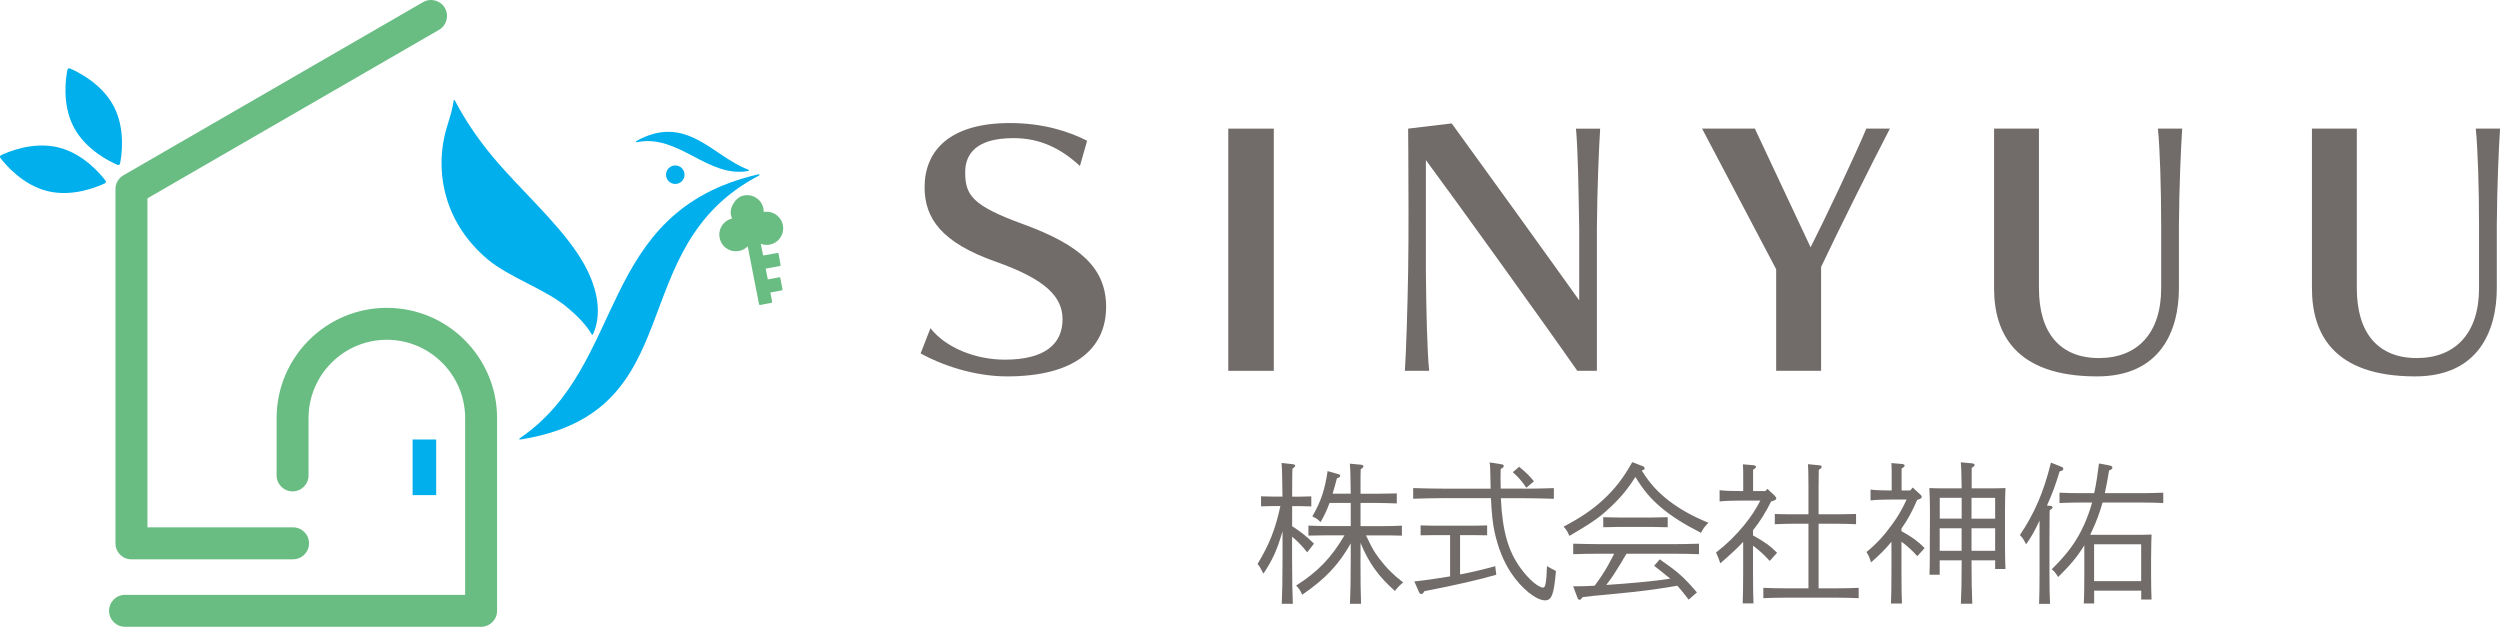 <?xml version="1.0" encoding="UTF-8"?> <svg xmlns="http://www.w3.org/2000/svg" id="_レイヤー_2" data-name="レイヤー_2" viewBox="0 0 421.16 105.59"><defs><style> .cls-1 { fill: #716c6a; } .cls-2 { fill: #00afec; } .cls-3 { fill: #69bd83; } </style></defs><g id="_レイヤー_1-2" data-name="レイヤー_1"><g><g><g><path class="cls-1" d="M156.75,55.29c2.59,3.31,7.62,5.3,12.53,5.3,6.9,0,9.72-2.76,9.72-6.79,0-3.7-2.65-6.68-11.26-9.72-9.11-3.2-11.98-7.29-11.98-12.53,0-6.18,4.25-10.82,14.35-10.82,5.58,0,9.88,1.38,13.03,2.98l-1.21,4.25c-3.31-3.04-6.79-4.69-11.21-4.69-6.35,0-8.12,2.76-8.12,5.74,0,3.86,1.16,5.63,9.83,8.78,9.66,3.53,13.91,7.45,13.91,13.91,0,7.07-5.36,11.71-16.67,11.71-5.58,0-11.1-1.93-14.58-3.87l1.66-4.25Z"></path><path class="cls-1" d="M206.92,62.47V21.67h7.67v40.8h-7.67Z"></path><path class="cls-1" d="M265.72,62.47c-4.91-7.07-21.31-29.87-25.51-35.5v18.66c.05,6.57.22,13.53.55,16.84h-4.09c.22-3.42.44-10.21.55-16.73.06-3.09.06-6.85.06-10.38,0-7.12-.06-13.69-.06-13.69l7.34-.88c4.58,6.29,17.56,24.29,21.48,29.81v-12.09c-.11-6.57-.22-13.53-.55-16.84h4.08c-.22,3.42-.5,10.21-.55,16.73v24.07h-3.31Z"></path><path class="cls-1" d="M299.22,62.47v-17.11l-12.48-23.69h8.89l9.39,19.99c2.37-4.64,7.56-15.62,9.39-19.99h3.97c-2.93,5.63-8.89,17.56-11.59,23.3v17.5h-7.56Z"></path><path class="cls-1" d="M364.08,38.07c0-6.62-.22-13.08-.55-16.4h4.09c-.22,3.42-.5,9.66-.55,16.29v10.6c0,7.07-3.04,14.85-13.75,14.85-13.86,0-17.39-7.29-17.39-14.85v-26.89h7.56v26.89c0,7.62,3.64,11.76,10.1,11.76s10.49-4.14,10.49-11.76v-10.49Z"></path><path class="cls-1" d="M417.63,38.07c0-6.62-.22-13.08-.55-16.4h4.09c-.22,3.42-.5,9.66-.55,16.29v10.6c0,7.07-3.04,14.85-13.75,14.85-13.86,0-17.39-7.29-17.39-14.85v-26.89h7.56v26.89c0,7.62,3.64,11.76,10.1,11.76s10.49-4.14,10.49-11.76v-10.49Z"></path></g><g><path class="cls-1" d="M217.67,88.64c1.44.92,2.51,1.77,3.69,2.95l-1.15,1.46c-.69-.92-1.72-1.98-2.54-2.64v3.82c0,3.36.05,5.85.13,7.49h-1.87c.08-1.67.13-4.18.13-7.49v-4.72c-1,3.39-1.67,4.75-3.21,7.13-.59-1.1-.59-1.13-1-1.64,1.98-3.26,3-5.82,3.85-9.75h-1.21c-.69,0-1.51.03-2.05.05v-1.69c.56.03,1.49.05,2.05.05h1.56c-.03-3.08-.08-4.98-.15-5.67l1.9.21c.23.03.39.1.39.26,0,.13-.13.28-.46.49-.03.8-.03.87-.05,4.72h1.18c.54,0,1.46-.03,2.05-.05v1.69c-.56-.03-1.36-.05-2.05-.05h-1.18v3.39ZM229.19,94.23c0,3.36.03,5.85.1,7.49h-1.87c.08-1.67.13-4.18.13-7.49v-2.69c-2.03,3.62-4.36,6.05-8.18,8.65-.33-.74-.54-1.08-1.03-1.54,3.67-2.33,5.93-4.67,8.16-8.47h-3c-.85,0-2.28.03-3.08.05v-1.69c.77.05,2.1.08,3.08.08h4.05v-3.9h-3.57c-.44,1.23-.92,2.23-1.51,3.23-.51-.49-.62-.56-1.39-.97,1.44-2.44,2.13-4.54,2.57-7.62l1.72.49c.31.08.41.15.41.28,0,.21-.08.26-.56.46-.26.98-.49,1.82-.72,2.57h3.05c-.03-2.74-.08-4.44-.15-5.05l1.9.18c.26.03.39.13.39.26,0,.15-.13.28-.46.49-.03.74-.03.87-.03,4.13h3.03c1,0,2.31-.03,3.08-.05v1.69c-.77-.03-2.23-.08-3.08-.08h-3.03v3.9h3.92c.98,0,2.31-.03,3.05-.08v1.69c-.77-.03-2.21-.05-3.05-.05h-3c1.18,2.46,1.36,2.72,2.23,3.9,1.26,1.64,2.33,2.72,4.03,4.03-.59.49-1,.9-1.38,1.44-2.72-2.41-4.39-4.67-5.8-8.11v2.8Z"></path><path class="cls-1" d="M256.66,82.33c1.51,0,3.77-.05,5.11-.1v1.8c-1.33-.05-3.59-.1-5.11-.1h-3.82c.26,5.59,1.26,9,3.41,11.9,1.31,1.77,2.92,3.16,3.72,3.16.38,0,.54-.85.64-3.62.41.26.9.51,1.51.82-.33,3.93-.72,4.95-1.82,4.95-1.51,0-4-2-5.77-4.67-1.26-1.92-2.15-4.16-2.74-6.8-.33-1.49-.51-3.31-.62-5.75h-8c-1.49,0-3.75.05-5.1.1v-1.8c1.36.05,3.62.1,5.1.1h7.95c0-.41-.03-.82-.03-1.26-.03-2.1-.05-2.67-.15-3.16l1.98.31c.31.05.41.13.41.28,0,.18-.13.33-.51.51-.03.74-.03,1.05-.03,1.8l.03,1.51h3.85ZM245.96,96.77c2.05-.38,4.05-.87,5.93-1.39l.18,1.44c-2.59.77-7.03,1.8-12.11,2.77-.21.36-.36.49-.54.49-.1,0-.28-.13-.36-.31l-.8-1.82c1.98-.21,4-.51,6.03-.85v-6.95h-2.92l-2.05.03v-1.67c.56.03,1.49.05,2.05.05h7.11c.56,0,1.49-.03,2.05-.05v1.67l-2.05-.03h-2.51v6.62ZM255.92,78.63c1.15.95,1.82,1.59,2.49,2.46l-1.28,1.08c-.72-1.08-1.36-1.82-2.28-2.62l1.08-.92Z"></path><path class="cls-1" d="M276.57,78.45c.36.13.49.26.49.44s-.1.26-.49.38c1.38,2.18,2.59,3.51,4.44,4.98,1.9,1.46,3.85,2.59,6.8,3.82-.56.56-.85.92-1.26,1.69-2.87-1.46-4.98-2.8-6.77-4.31-1.74-1.49-2.87-2.82-4.28-5.1-1.28,2.05-2.59,3.62-4.49,5.36-1.69,1.56-3,2.46-6.62,4.57-.33-.74-.49-1.03-.98-1.56,2.95-1.56,4.72-2.77,6.54-4.41,2.1-1.92,3.51-3.75,5.03-6.46l1.59.62ZM284.47,101c-.85-1.1-1.39-1.77-1.9-2.33-2.51.44-4.1.67-7.36,1.05q-.95.1-5.13.51c-1.28.1-1.54.13-3.44.36-.23.31-.41.46-.54.46s-.28-.15-.36-.36l-.72-1.92h.85c.62,0,1.56-.03,2.77-.1.82-1.1,1.59-2.23,2.26-3.44.36-.64.69-1.28,1.03-1.95h-2.28c-1.26,0-3.51.03-4.62.08v-1.77c1.05.03,3.28.08,4.62.08h11.98c1.41,0,3.46-.03,4.59-.08v1.77c-1.18-.05-3.23-.08-4.59-.08h-7.62c-.36.59-.64,1.05-.82,1.39-1.18,1.92-1.56,2.54-2.59,3.87.87-.05,1.8-.13,2.8-.2,3.46-.28,5.54-.49,7.98-.85-.64-.54-1.46-1.18-2.72-2.18l.95-1.08c3.1,2.15,3.98,2.92,6.26,5.57l-1.38,1.21ZM280.95,88.82c-.72-.03-1.8-.05-2.57-.05h-5.72c-.74,0-1.82.03-2.57.05v-1.69c.74.03,1.82.05,2.57.05h5.72c.77,0,1.85-.03,2.57-.05v1.69Z"></path><path class="cls-1" d="M298.96,83.53c.23.2.28.28.28.41,0,.23-.21.36-.87.54-.85,1.72-1.85,3.36-3.05,4.85v.87c1.95,1.08,2.92,1.77,4.05,2.92l-1.23,1.38c-.85-.95-1.69-1.72-2.82-2.57v4.46c0,2.36.03,4.13.08,5.26h-1.82c.05-1.13.08-2.9.08-5.26v-5.11c-.95,1.05-2.05,2.05-3.85,3.62-.26-.8-.41-1.15-.72-1.82,1.87-1.46,3.21-2.77,4.72-4.59,1.1-1.36,1.82-2.41,2.75-4.16h-3.1c-1.74,0-2.95.05-3.77.15v-1.9c.82.1,2.03.15,3.77.15h.21v-2.15c0-1.15,0-1.46-.05-2.36l1.74.15c.31.03.46.13.46.26,0,.15-.13.31-.49.51v3.59h2.08l.33-.38,1.23,1.15ZM304.66,88.23h-2.59c-.85,0-2.31.05-3.08.08v-1.72c.77.03,2.08.05,3.08.05h2.59v-4.59c0-2.03-.03-3.1-.08-3.85l1.87.18c.28.03.44.1.44.26s-.13.28-.49.51l-.03,2.9v4.59h3.23c1,0,2.31-.03,3.08-.05v1.72c-.77-.03-2.23-.08-3.08-.08h-3.23v10.88h3.16c1.05,0,2.64-.03,3.59-.08v1.74c-.95-.05-2.54-.08-3.59-.08h-8.9c-1.05,0-2.59.03-3.57.08v-1.74c.98.05,2.51.08,3.57.08h4.03v-10.88Z"></path><path class="cls-1" d="M323.46,83.27c.23.2.28.31.28.44,0,.21-.18.33-.77.51-.72,1.69-1.56,3.33-2.64,4.82v.44c1.85,1.03,2.82,1.74,3.9,2.85l-1.23,1.36c-.82-.92-1.62-1.64-2.67-2.44v5.16c0,2.36.03,4.13.08,5.26h-1.85c.05-1.13.08-2.9.08-5.26v-5.13c-1.05,1.26-2.1,2.31-3.44,3.46-.28-.9-.41-1.18-.77-1.74,1.72-1.41,3-2.8,4.41-4.77.92-1.26,1.62-2.49,2.36-4.08h-2.31c-1.74,0-2.95.05-3.77.15v-1.82c.8.1,1.92.15,3.56.15v-2.26c0-1.15,0-1.49-.05-2.36l1.77.15c.31.03.46.13.46.26,0,.15-.15.31-.51.51v3.69h1.46l.41-.49,1.23,1.13ZM326.77,94.41v2.41h-1.72c.05-.98.05-2.33.05-4.49l.03-6.03c0-1.46-.05-3.26-.1-4.08.69.03,1.31.05,2.21.05h3.23c-.03-2.33-.08-3.82-.15-4.39l1.95.18c.23.03.38.13.38.26,0,.15-.13.28-.49.51v3.44h3.51c.9,0,1.51-.03,2.18-.05-.05.82-.08,2.62-.08,4.08v5.05c0,2.18.03,3.51.08,4.51h-1.74v-1.46h-3.98c0,3.23.05,5.67.13,7.31h-1.92c.08-1.64.13-4.08.13-7.31h-3.69ZM330.47,83.86h-3.69v3.51h3.69v-3.51ZM326.77,88.99v3.8h3.69v-3.8h-3.69ZM336.11,87.38v-3.51h-3.98v3.51h3.98ZM332.13,92.79h3.98v-3.8h-3.98v3.8Z"></path><path class="cls-1" d="M345.37,85.2c.26.03.41.13.41.28,0,.13-.15.28-.49.49q0,.49-.03,4.39v6.11c0,2.39.03,4.05.1,5.26h-1.85c.05-1.15.08-2.9.08-5.26v-8.77c-.85,1.8-1.23,2.49-2.26,4-.46-.87-.56-1.08-1.05-1.56,2.49-3.72,4-7.23,5.23-12.21l1.72.69c.26.1.36.2.36.36,0,.21-.08.28-.62.44-.77,2.51-1.15,3.54-2.13,5.75l.51.05ZM360.28,90.1c.9,0,1.51-.03,2.18-.05q-.05.85-.08,4.08v2.36c0,2.05.03,3.54.08,4.51h-1.74v-1.49h-7.93v2.15h-1.74c.05-1.05.08-2.41.08-4.51v-5.28c-1.1,1.82-2.41,3.39-4.41,5.34-.36-.62-.69-1-1.08-1.31,2.67-2.62,4.21-4.72,5.49-7.57.51-1.18.95-2.33,1.31-3.67h-1.9c-1.08,0-2.51.03-3.59.08v-1.74c1,.05,2.46.08,3.59.08h2.26c.36-1.67.59-3.33.8-5l1.77.33c.36.08.49.18.49.36,0,.2-.1.31-.56.49-.23,1.46-.46,2.69-.72,3.82h6.26c1.03,0,2.69-.05,3.59-.08v1.74c-.95-.05-2.62-.08-3.59-.08h-6.64c-.46,1.67-1,3.1-1.72,4.67-.13.26-.26.51-.36.77h8.18ZM360.71,97.9v-6.21h-7.93v6.21h7.93Z"></path></g></g><g><g><g><path class="cls-2" d="M82.2,43.73c-7.09-5.94-8.77-13.98-7.36-20.6.44-2.09,1.33-4.09,1.58-6.21,0-.07.16-.07.2,0,1.69,3.23,3.83,6.42,6.4,9.5,4.58,5.49,10.51,10.65,14.29,16.3,2.99,4.47,4.44,9.49,2.58,13.63-.03.06-.17.05-.21-.02-.94-1.64-2.48-3.18-4.21-4.62-3.6-2.99-9.7-4.99-13.28-7.99Z"></path><path class="cls-2" d="M127.82,29.35c-27.53,6.33-21.97,32.1-40.29,44.5-.1.07-.03.22.09.2,29.27-4.61,16.88-32.3,40.27-44.49.11-.06.05-.23-.07-.2Z"></path><circle class="cls-2" cx="113.76" cy="29.43" r="1.56"></circle><path class="cls-2" d="M126.08,28.59c-6.02-2.25-10.44-9.54-18.88-4.83-.11.06-.05.23.07.2,7.04-1.48,11.94,6.1,18.81,4.84.12-.02.11-.17,0-.21Z"></path></g><path class="cls-3" d="M123.32,36.8c-.3-.69-.41-1.49.31-2.64.34-.54.84-1,1.46-1.17,1.61-.46,3.23.56,3.53,2.17.03.19.05.37.05.55,1.69-.29,3.3,1.01,3.27,2.83-.02.99-.6,1.92-1.48,2.39-.79.41-1.59.4-2.29.14l.39,1.97,2.42-.43c.08-.01.16.04.18.12l.34,1.91c.01.08-.04.16-.12.18l-2.39.43.36,1.82,1.93-.36c.08-.02.16.04.18.12l.36,1.91c.02.08-.04.16-.12.18l-1.92.36.3,1.55c.02.08-.04.16-.12.18l-1.91.37c-.08.02-.16-.04-.18-.12l-1.91-9.77c-.53.54-1.29.88-2.17.83-1-.05-1.92-.67-2.34-1.58-.78-1.68.19-3.53,1.88-3.93Z"></path></g><path class="cls-3" d="M49.36,94.23h-27.22c-1.49,0-2.69-1.2-2.69-2.69V31.86c0-.96.51-1.85,1.34-2.33L71.27.36c1.29-.74,2.93-.3,3.68.98.74,1.29.3,2.93-.98,3.68l-49.13,28.39v55.43h24.53c1.49,0,2.69,1.2,2.69,2.69s-1.2,2.69-2.69,2.69Z"></path><path class="cls-3" d="M81.06,105.59H21.06c-1.49,0-2.69-1.2-2.69-2.69s1.2-2.69,2.69-2.69h57.3v-29.78c0-7.27-5.92-13.19-13.19-13.19s-13.19,5.92-13.19,13.19v9.66c0,1.49-1.2,2.69-2.69,2.69s-2.69-1.2-2.69-2.69v-9.66c0-10.24,8.33-18.57,18.57-18.57s18.57,8.33,18.57,18.57v32.47c0,1.49-1.2,2.69-2.69,2.69Z"></path><rect class="cls-2" x="69.51" y="74.04" width="3.97" height="9.37"></rect><path class="cls-2" d="M17.78,30.43c.12.15.06.37-.11.45-1.17.56-5.39,2.36-9.65,1.32S.84,27.64.06,26.6c-.12-.15-.06-.37.11-.45,1.17-.56,5.39-2.36,9.65-1.32s7.18,4.57,7.96,5.61Z"></path><path class="cls-2" d="M20.22,27.56c-.04.19-.23.29-.41.22-1.2-.51-5.34-2.48-7.38-6.35s-1.33-8.4-1.07-9.68c.04-.19.23-.29.41-.22,1.2.51,5.34,2.48,7.38,6.35,2.04,3.87,1.33,8.4,1.07,9.68Z"></path></g></g></g></svg> 